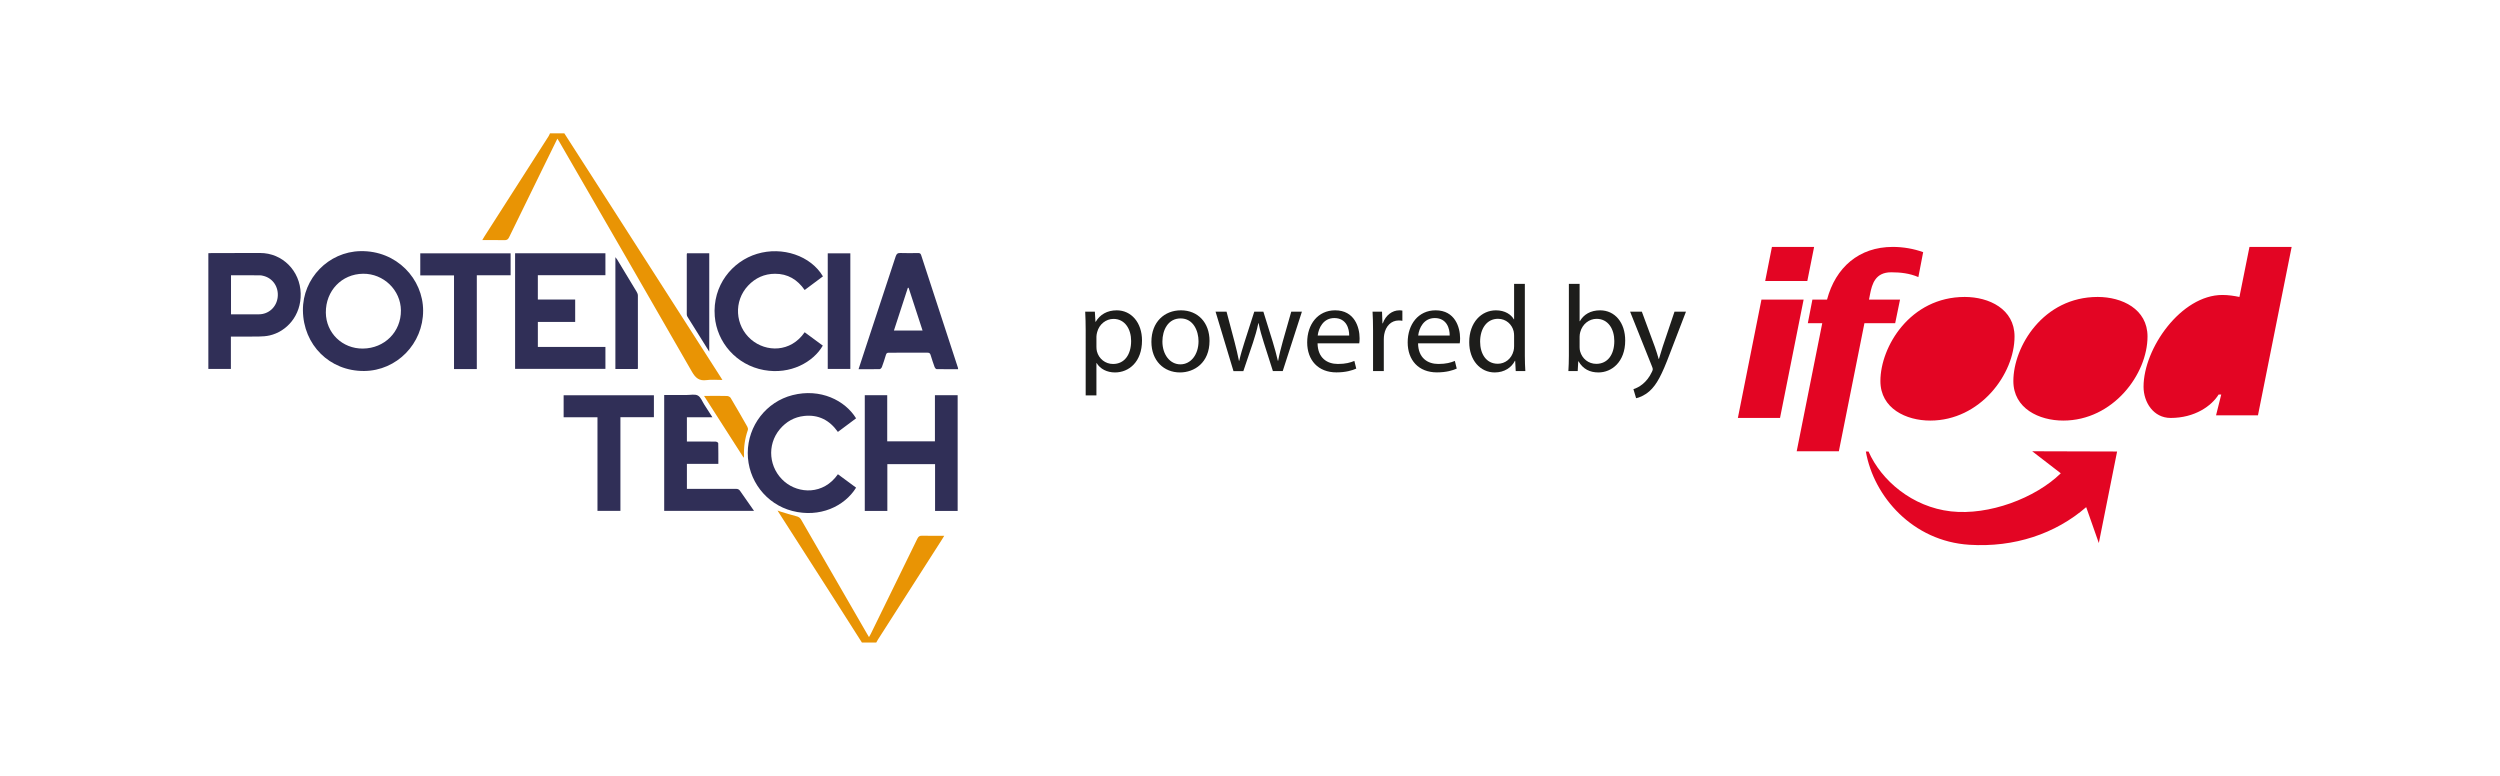 <svg xmlns="http://www.w3.org/2000/svg" xmlns:xlink="http://www.w3.org/1999/xlink" id="Layer_1" x="0px" y="0px" viewBox="0 0 580 180" style="enable-background:new 0 0 580 180;" xml:space="preserve"><style type="text/css">	.st0{fill:none;}	.st1{fill:#E99404;}	.st2{fill:#302F57;}	.st3{fill:#E30523;}	.st4{fill:#1D1D1B;}</style><g>	<rect class="st0" width="580" height="180"></rect>	<g>		<g>			<path class="st1" d="M130.923,30.931c3.655,5.691,7.314,11.38,10.964,17.074c8.4,13.104,16.796,26.21,25.194,39.316     c0.145,0.226,0.287,0.454,0.524,0.83c-1.327,0-2.514-0.128-3.661,0.03c-1.719,0.237-2.574-0.474-3.422-1.955     c-10.185-17.774-20.453-35.5-30.7-53.238c-0.147-0.254-0.308-0.498-0.509-0.821c-1.243,2.531-2.451,4.985-3.655,7.441     c-2.521,5.142-5.047,10.282-7.546,15.435c-0.244,0.503-0.517,0.685-1.076,0.672c-1.676-0.039-3.353-0.014-5.149-0.014     c0.211-0.357,0.352-0.613,0.51-0.859c4.962-7.751,9.926-15.5,14.886-23.253c0.13-0.204,0.212-0.438,0.317-0.658     C128.708,30.931,129.816,30.931,130.923,30.931z"></path>			<path class="st1" d="M199.963,149.069c-2.144-3.369-4.281-6.743-6.433-10.106c-4.227-6.606-8.464-13.205-12.696-19.808     c-0.12-0.188-0.238-0.378-0.446-0.708c0.353,0.125,0.563,0.21,0.778,0.274c1.198,0.358,2.389,0.747,3.602,1.05     c0.502,0.125,0.826,0.321,1.09,0.78c5.09,8.84,10.197,17.671,15.301,26.503c0.125,0.216,0.254,0.43,0.446,0.754     c0.165-0.296,0.302-0.516,0.415-0.746c3.601-7.351,7.205-14.7,10.791-22.059c0.247-0.506,0.507-0.742,1.12-0.722     c1.659,0.056,3.32,0.019,5.133,0.019c-0.199,0.327-0.342,0.571-0.494,0.81c-4.958,7.749-9.917,15.498-14.874,23.248     c-0.147,0.23-0.273,0.474-0.409,0.711C202.178,149.069,201.07,149.069,199.963,149.069z"></path>			<path class="st2" d="M70.278,71.985c-0.062-7.438,5.966-13.563,13.315-13.721c8.492-0.182,14.568,6.505,14.573,13.814     c0.005,7.649-6.1,13.928-13.685,13.991C76.5,86.134,70.346,80.031,70.278,71.985z M84.191,80.869     c5.038-0.049,8.865-3.892,8.821-8.858c-0.042-4.706-4.022-8.56-8.782-8.502c-4.956,0.059-8.683,3.953-8.636,9.021     C75.639,77.252,79.415,80.915,84.191,80.869z"></path>			<path class="st2" d="M119.501,58.756c6.994,0,13.95,0,20.956,0c0,1.683,0,3.333,0,5.087c-5.21,0-10.423,0-15.677,0     c0,1.926,0,3.749,0,5.656c2.894,0,5.75,0,8.661,0c0,1.755,0,3.426,0,5.197c-2.863,0-5.739,0-8.658,0c0,1.97,0,3.842,0,5.791     c5.234,0,10.43,0,15.675,0c0,1.728,0,3.378,0,5.098c-6.97,0-13.943,0-20.956,0C119.501,76.641,119.501,67.721,119.501,58.756z"></path>			<path class="st2" d="M205.864,107.684c0,3.632,0,7.219,0,10.855c-1.772,0-3.472,0-5.235,0c0-8.929,0-17.869,0-26.856     c1.705,0,3.407,0,5.206,0c0,3.543,0,7.099,0,10.704c3.729,0,7.36,0,11.068,0c0-3.572,0-7.108,0-10.697c1.794,0,3.512,0,5.273,0     c0,8.957,0,17.878,0,26.849c-1.735,0-3.435,0-5.24,0c0-3.604,0-7.208,0-10.855C213.201,107.684,209.569,107.684,205.864,107.684z     "></path>			<path class="st2" d="M53.567,78.087c0,2.545,0,5.002,0,7.513c-1.766,0-3.465,0-5.23,0c0-8.923,0-17.864,0-26.855     c0.256-0.012,0.501-0.032,0.746-0.032c3.751-0.008,7.502-0.016,11.253-0.02c5.216-0.006,9.295,4.162,9.424,9.398     c0.127,5.136-3.27,8.829-7.192,9.729c-0.824,0.189-1.692,0.241-2.541,0.255C57.915,78.11,55.802,78.087,53.567,78.087z      M53.593,72.924c2.216,0,4.35,0.013,6.484-0.004c2.286-0.018,4.102-1.702,4.349-3.999c0.254-2.366-1.141-4.409-3.375-4.934     c-0.243-0.057-0.494-0.116-0.741-0.117c-2.229-0.009-4.458-0.005-6.717-0.005C53.593,66.908,53.593,69.866,53.593,72.924z"></path>			<path class="st2" d="M222.278,85.652c-1.67,0-3.326,0.013-4.981-0.02c-0.161-0.003-0.392-0.265-0.461-0.454     c-0.335-0.92-0.638-1.851-0.924-2.787c-0.117-0.382-0.269-0.572-0.723-0.568c-2.994,0.023-5.989,0.019-8.983,0.004     c-0.402-0.002-0.568,0.143-0.678,0.518c-0.277,0.938-0.582,1.87-0.92,2.788c-0.077,0.208-0.33,0.495-0.508,0.499     c-1.606,0.039-3.214,0.023-4.915,0.023c0.595-1.817,1.159-3.552,1.731-5.285c2.298-6.959,4.608-13.914,6.882-20.881     c0.199-0.611,0.465-0.813,1.098-0.79c1.357,0.05,2.717,0.025,4.076,0.009c0.363-0.004,0.596,0.056,0.727,0.456     c2.846,8.735,5.704,17.465,8.557,26.197C222.278,85.427,222.268,85.505,222.278,85.652z M210.798,66.763     c-0.059,0.001-0.118,0.002-0.177,0.004c-1.072,3.291-2.145,6.582-3.229,9.911c2.265,0,4.415,0,6.639,0     C212.94,73.334,211.869,70.049,210.798,66.763z"></path>			<path class="st2" d="M198.611,97.05c-1.383,1.033-2.77,2.069-4.222,3.154c-1.918-2.72-4.494-4.065-7.822-3.703     c-2.275,0.247-4.15,1.305-5.627,3.052c-3.095,3.661-2.586,9.107,1.11,12.228c3.248,2.742,8.96,3.098,12.346-1.757     c1.408,1.039,2.815,2.077,4.218,3.112c-2.686,4.336-8.427,7.048-14.808,5.4c-6.083-1.571-10.347-7.147-10.327-13.456     c0.021-6.326,4.31-11.867,10.387-13.411C190.325,90.029,196.041,92.881,198.611,97.05z"></path>			<path class="st2" d="M190.923,64.118c-1.423,1.062-2.808,2.095-4.24,3.163c-1.69-2.431-3.933-3.777-6.878-3.766     c-2.468,0.009-4.553,0.959-6.24,2.747c-3.399,3.601-3.063,9.294,0.706,12.52c3.455,2.957,9.158,3.035,12.412-1.7     c1.406,1.036,2.809,2.07,4.209,3.102c-2.193,3.8-7.474,6.794-13.646,5.672c-6.424-1.168-10.931-6.446-11.417-12.468     c-0.58-7.176,4.053-12.761,9.804-14.496C181.534,57.11,188.101,59.341,190.923,64.118z"></path>			<path class="st2" d="M165.281,96.807c-2.069,0-3.973,0-5.921,0c0,1.873,0,3.696,0,5.63c0.679,0,1.347,0,2.016,0     c1.56,0,3.121-0.013,4.681,0.017c0.202,0.004,0.57,0.225,0.573,0.353c0.04,1.577,0.026,3.155,0.026,4.814     c-2.443,0-4.846,0-7.294,0c0,1.955,0,3.83,0,5.802c0.274,0,0.541,0,0.808,0c3.524,0,7.047,0.009,10.571-0.011     c0.454-0.003,0.726,0.134,0.981,0.51c1.03,1.514,2.095,3.005,3.213,4.598c-6.999,0-13.895,0-20.842,0c0-8.926,0-17.868,0-26.885     c1.76,0,3.49-0.006,5.22,0.002c0.879,0.004,1.911-0.247,2.593,0.128c0.682,0.374,1.02,1.381,1.498,2.118     C164.005,94.807,164.595,95.737,165.281,96.807z"></path>			<path class="st2" d="M118.462,58.769c0,1.695,0,3.345,0,5.089c-2.605,0-5.18,0-7.842,0c0,7.303,0,14.513,0,21.76     c-1.792,0-3.495,0-5.289,0c0-7.236,0-14.445,0-21.724c-2.647,0-5.204,0-7.828,0c0-1.734,0-3.4,0-5.125     C104.459,58.769,111.417,58.769,118.462,58.769z"></path>			<path class="st2" d="M151.706,96.791c-2.604,0-5.144,0-7.768,0c0,7.241,0,14.449,0,21.727c-1.8,0-3.517,0-5.324,0     c0-7.202,0-14.411,0-21.714c-2.663,0-5.238,0-7.851,0c0-1.746,0-3.398,0-5.109c6.973,0,13.932,0,20.943,0     C151.706,93.362,151.706,95.032,151.706,96.791z"></path>			<path class="st2" d="M192.037,85.593c0-8.968,0-17.866,0-26.822c1.751,0,3.471,0,5.242,0c0,8.92,0,17.84,0,26.822     C195.546,85.593,193.828,85.593,192.037,85.593z"></path>			<path class="st2" d="M147.951,85.613c-1.742,0-3.44,0-5.181,0c0-8.635,0-17.227,0-25.949c0.172,0.221,0.297,0.353,0.389,0.504     c1.525,2.514,3.051,5.027,4.561,7.551c0.147,0.245,0.267,0.553,0.268,0.832c0.014,5.586,0.01,11.172,0.007,16.758     C147.994,85.382,147.974,85.455,147.951,85.613z"></path>			<path class="st2" d="M164.546,81.583c-1.767-2.824-3.421-5.464-5.065-8.111c-0.099-0.159-0.149-0.375-0.149-0.565     c-0.007-4.632-0.004-9.265-0.001-13.897c0-0.071,0.031-0.141,0.056-0.253c1.705,0,3.404,0,5.158,0     C164.546,66.296,164.546,73.829,164.546,81.583z"></path>			<path class="st1" d="M172.538,106.207c-3.087-4.818-6.093-9.508-9.201-14.358c0.486,0,0.842,0,1.199,0     c1.383,0,2.766-0.024,4.147,0.02c0.284,0.009,0.682,0.204,0.821,0.437c1.324,2.22,2.61,4.462,3.885,6.71     c0.119,0.21,0.185,0.541,0.109,0.758c-0.685,1.971-0.969,3.994-0.886,6.074C172.616,105.914,172.587,105.981,172.538,106.207z"></path>		</g>		<path class="st3" d="M408.658,69.504l-5.473,27.46h9.78l5.474-27.46H408.658z M420.875,57.282h-9.786l-1.566,7.911h9.775    L420.875,57.282z M440.807,69.504h-7.198l0.246-1.268c0.461-2.342,1.208-5.064,4.895-5.064c2.185,0,4.28,0.241,6.312,1.112    l1.112-5.783c-2.229-0.808-4.665-1.218-7.047-1.218c-7.854,0-13.272,4.767-15.254,12.223h-3.396l-1.061,5.474h3.347l-5.929,29.718    h9.78l5.934-29.718h7.135L440.807,69.504z M436.253,88.402c0,6.383,5.985,9.173,11.56,9.173c11.548,0,19.56-10.745,19.56-19.51    c0-6.383-5.923-9.174-11.554-9.174C443.149,68.891,436.253,80.446,436.253,88.402z M486.665,68.891    c-12.665,0-19.566,11.555-19.566,19.51c0,6.383,5.991,9.173,11.566,9.173c11.548,0,19.56-10.745,19.56-19.51    C498.225,71.682,492.29,68.891,486.665,68.891z M521.878,57.282l-2.33,11.61c-1.268-0.258-2.588-0.46-3.952-0.46    c-9.583,0-18.292,12.413-18.292,21.284c0,3.649,2.329,7.248,6.283,7.248c5.62,0,9.51-2.802,11.132-5.428h0.607l-1.202,4.817h9.724    l7.815-39.07H521.878z M478.102,109.804c-5.912,5.777-16.685,9.825-25.478,8.836c-9.005-1.016-16.18-7.192-19.128-13.889h-0.618    c1.825,10.482,10.91,20.817,24.013,21.637c10.392,0.658,19.954-2.527,27.106-8.731l2.931,8.333l4.239-21.239l-19.695-0.057    L478.102,109.804z"></path>		<g>			<path class="st4" d="M251.88,76.799c0-1.758-0.047-3.189-0.114-4.491h2.24l0.138,2.35h0.057c1.003-1.682,2.653-2.663,4.893-2.663     c3.337,0,5.852,2.811,5.852,6.995c0,4.969-3.039,7.417-6.269,7.417c-1.843,0-3.428-0.802-4.249-2.172h-0.057v7.502h-2.492V76.799     z M254.373,80.484c0,0.353,0.036,0.698,0.108,1.019c0.451,1.752,1.97,2.94,3.749,2.94c2.658,0,4.192-2.181,4.192-5.341     c0-2.75-1.441-5.116-4.095-5.116c-1.707,0-3.318,1.209-3.793,3.093c-0.082,0.323-0.161,0.689-0.161,1.019V80.484z"></path>			<path class="st4" d="M280.609,79.068c0,5.106-3.542,7.339-6.856,7.339c-3.739,0-6.627-2.725-6.627-7.102     c0-4.613,3.033-7.311,6.846-7.311C277.936,71.995,280.609,74.87,280.609,79.068z M269.678,79.229c0,3.024,1.733,5.3,4.179,5.3     c2.404,0,4.201-2.246,4.201-5.375c0-2.332-1.175-5.281-4.155-5.281C270.958,73.873,269.678,76.615,269.678,79.229z"></path>			<path class="st4" d="M284.559,72.308l1.852,6.995c0.398,1.539,0.747,2.981,1.025,4.399h0.069     c0.307-1.388,0.763-2.886,1.235-4.379l2.252-7.016h2.109l2.145,6.895c0.492,1.635,0.898,3.096,1.218,4.5h0.067     c0.251-1.396,0.622-2.849,1.07-4.478l1.969-6.916h2.472l-4.452,13.786h-2.278l-2.095-6.578c-0.499-1.546-0.888-2.926-1.223-4.545     h-0.057c-0.348,1.664-0.776,3.093-1.262,4.567l-2.216,6.557h-2.293l-4.156-13.786H284.559z"></path>			<path class="st4" d="M305.675,79.654c0.049,3.389,2.2,4.786,4.718,4.786c1.794,0,2.891-0.322,3.818-0.706l0.439,1.781     c-0.876,0.401-2.409,0.879-4.599,0.879c-4.236,0-6.783-2.822-6.783-6.958c0-4.178,2.461-7.441,6.487-7.441     c4.497,0,5.673,3.946,5.673,6.484c0,0.526-0.03,0.903-0.085,1.175H305.675z M313.013,77.85c0.025-1.58-0.647-4.059-3.458-4.059     c-2.559,0-3.649,2.314-3.849,4.059H313.013z"></path>			<path class="st4" d="M318.546,76.602c0-1.628-0.04-3.015-0.114-4.293h2.198l0.096,2.704h0.089     c0.643-1.85,2.164-3.018,3.839-3.018c0.272,0,0.469,0.017,0.698,0.07v2.358c-0.256-0.053-0.508-0.073-0.853-0.073     c-1.767,0-3.015,1.332-3.356,3.207c-0.065,0.352-0.101,0.763-0.101,1.171v7.365h-2.495V76.602z"></path>			<path class="st4" d="M328.99,79.654c0.049,3.389,2.2,4.786,4.718,4.786c1.794,0,2.891-0.322,3.818-0.706l0.439,1.781     c-0.876,0.401-2.409,0.879-4.599,0.879c-4.236,0-6.783-2.822-6.783-6.958c0-4.178,2.461-7.441,6.487-7.441     c4.497,0,5.673,3.946,5.673,6.484c0,0.526-0.03,0.903-0.085,1.175H328.99z M336.327,77.85c0.025-1.58-0.647-4.059-3.458-4.059     c-2.559,0-3.649,2.314-3.849,4.059H336.327z"></path>			<path class="st4" d="M353.764,65.855v16.683c0,1.226,0.047,2.604,0.114,3.556h-2.229l-0.127-2.384h-0.067     c-0.767,1.54-2.425,2.697-4.677,2.697c-3.341,0-5.917-2.824-5.917-7.004c-0.021-4.608,2.838-7.408,6.194-7.408     c2.117,0,3.542,0.992,4.159,2.091h0.057v-8.231H353.764z M351.272,77.917c0-0.326-0.03-0.743-0.106-1.071     c-0.389-1.582-1.742-2.885-3.63-2.885c-2.597,0-4.149,2.277-4.149,5.306c0,2.8,1.394,5.125,4.097,5.125     c1.678,0,3.202-1.133,3.664-3.01c0.089-0.33,0.123-0.683,0.123-1.075V77.917z"></path>			<path class="st4" d="M363.864,86.094c0.067-0.947,0.114-2.33,0.114-3.556V65.855h2.492v8.666h0.057     c0.88-1.551,2.477-2.526,4.7-2.526c3.426,0,5.832,2.846,5.819,7.02c0,4.945-3.132,7.392-6.207,7.392     c-1.988,0-3.579-0.781-4.619-2.58h-0.067l-0.127,2.267H363.864z M366.47,80.569c0,0.309,0.037,0.623,0.104,0.908     c0.471,1.742,1.949,2.935,3.76,2.935c2.637,0,4.187-2.135,4.187-5.3c0-2.772-1.432-5.144-4.113-5.144     c-1.699,0-3.291,1.19-3.794,3.082c-0.078,0.306-0.144,0.645-0.144,1.042V80.569z"></path>			<path class="st4" d="M380.908,72.308l3.012,8.148c0.324,0.911,0.661,1.992,0.887,2.813h0.07c0.246-0.812,0.551-1.868,0.88-2.868     l2.728-8.093h2.66l-3.773,9.82c-1.786,4.74-3.014,7.153-4.721,8.646c-1.24,1.072-2.462,1.498-3.074,1.61l-0.623-2.096     c0.63-0.199,1.445-0.59,2.196-1.225c0.676-0.548,1.515-1.519,2.097-2.792c0.127-0.264,0.194-0.45,0.194-0.605     c0-0.141-0.041-0.34-0.175-0.643l-5.084-12.715H380.908z"></path>		</g>	</g></g></svg>